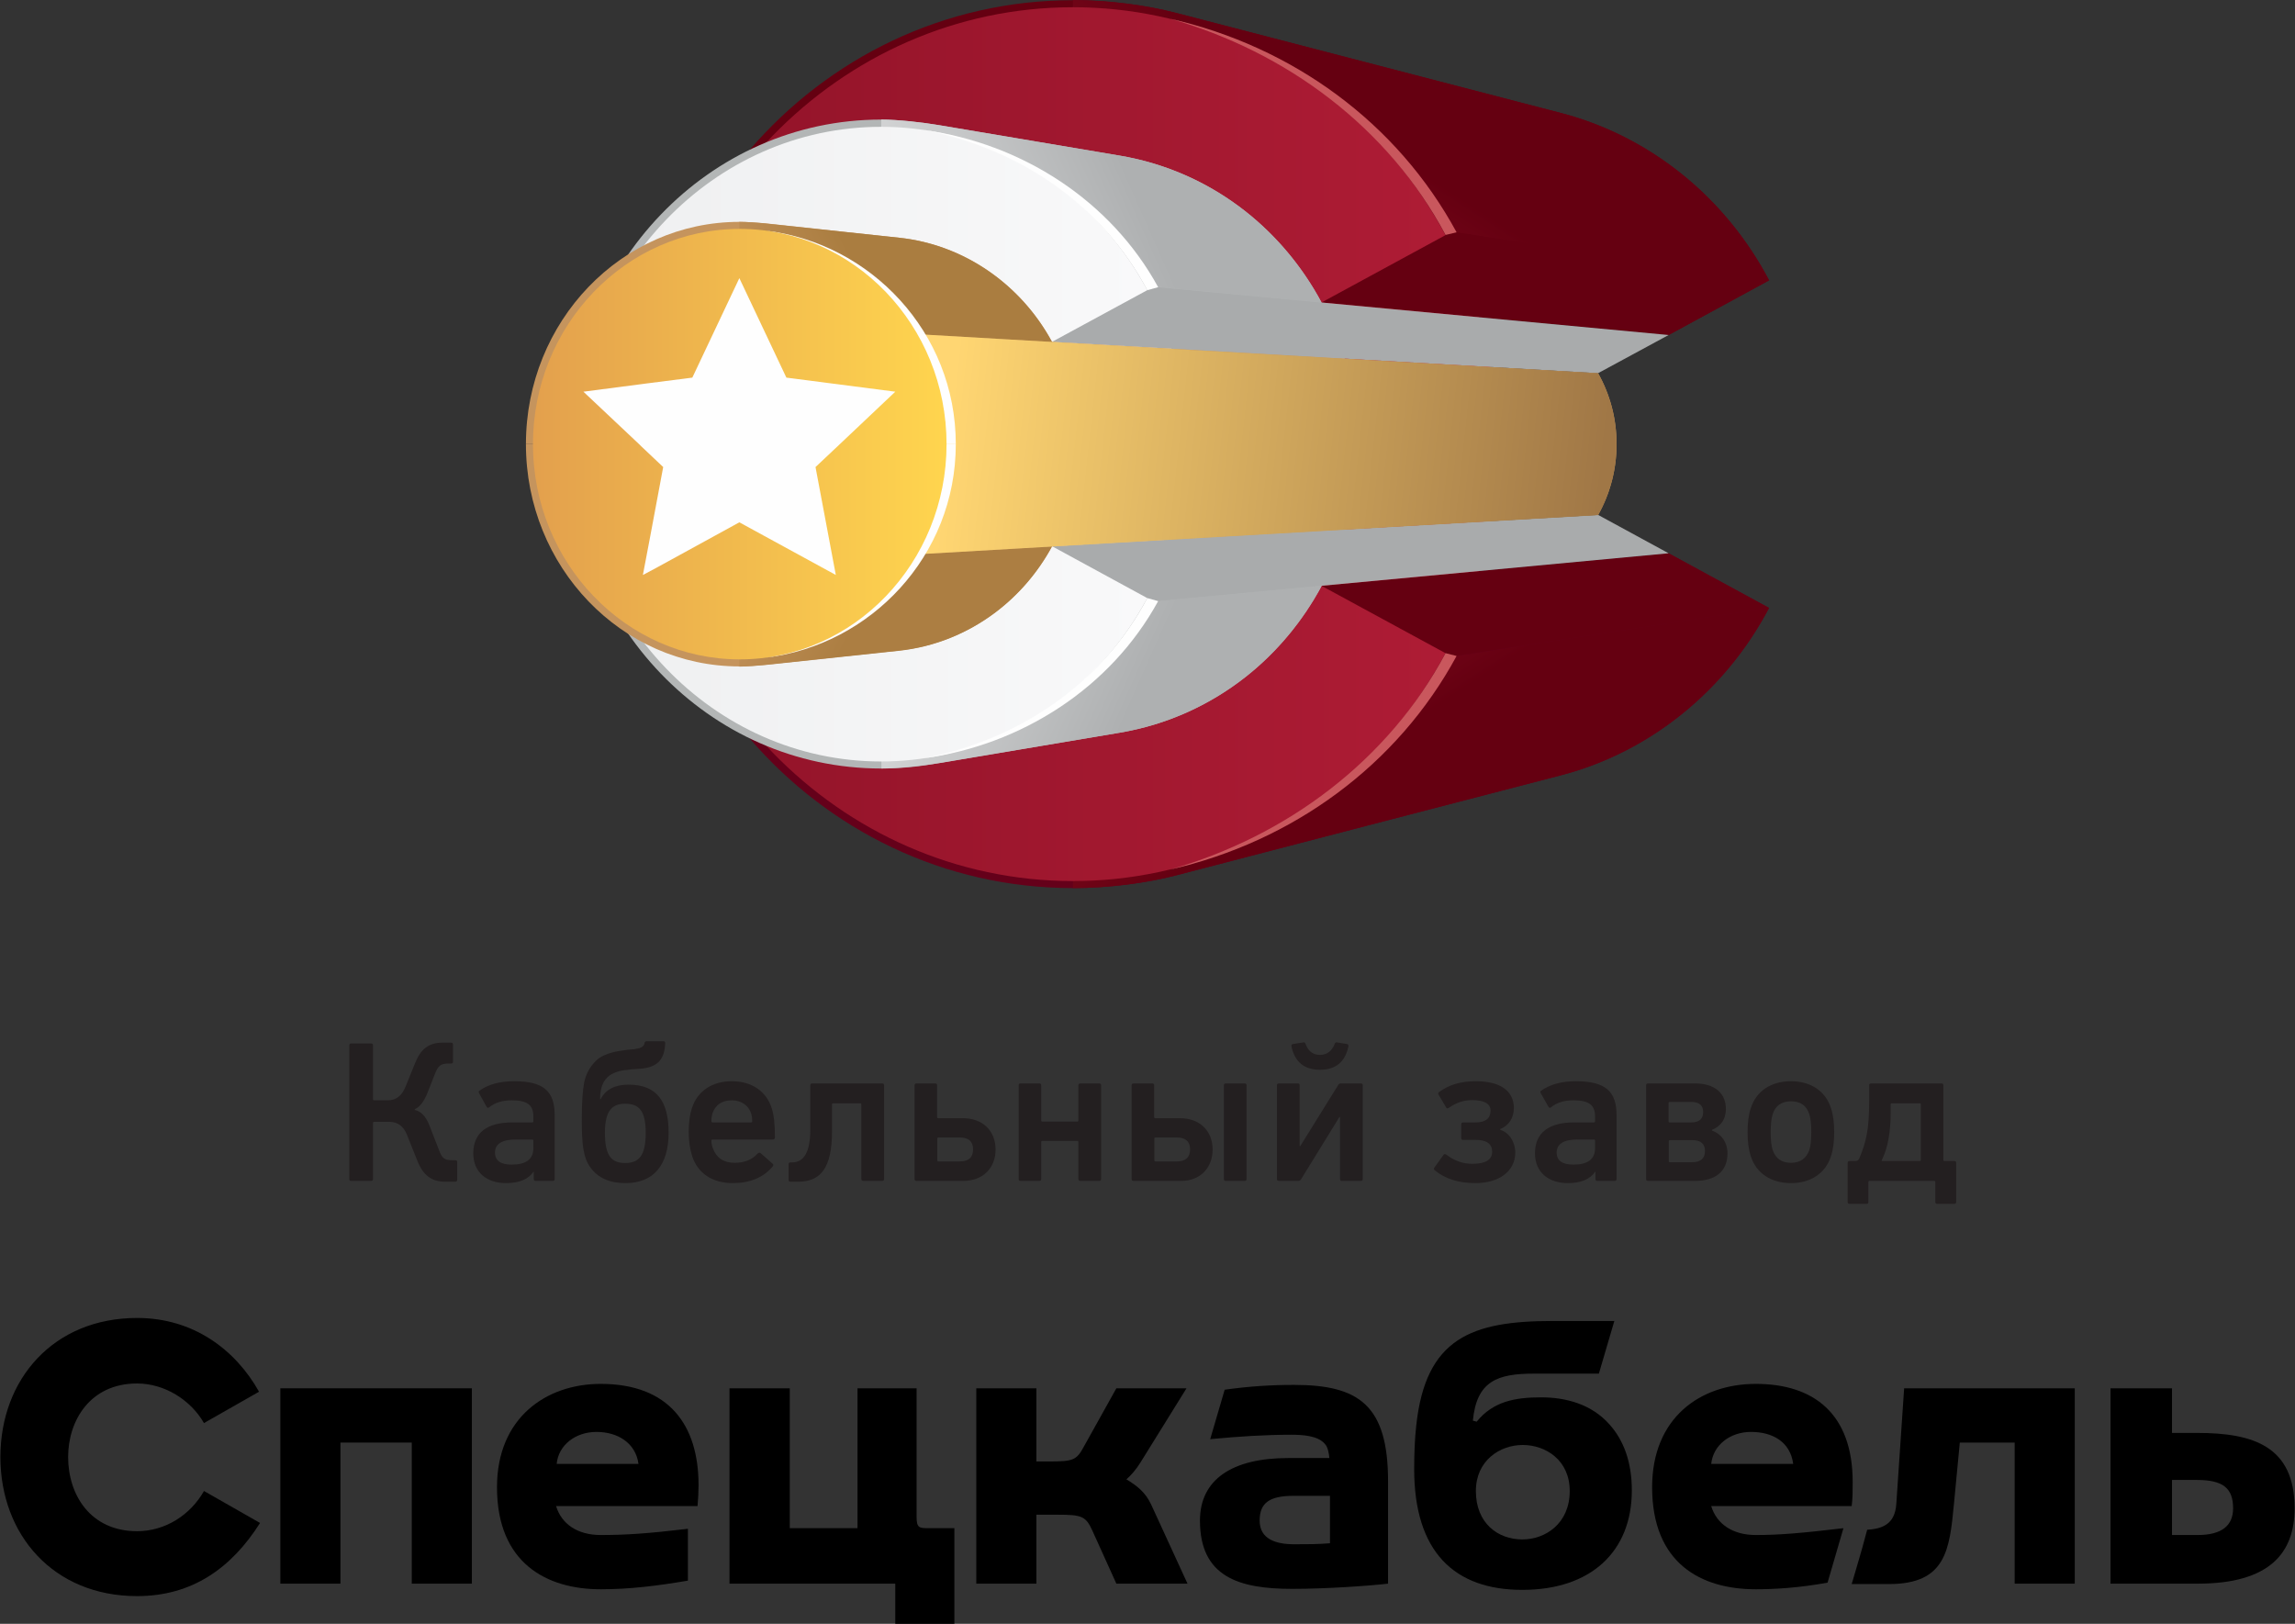 <svg width="1142" height="808" viewBox="0 0 1142 808" fill="none" xmlns="http://www.w3.org/2000/svg">
<rect x="0" y="0" width="1142" height="808" fill="#333333" stroke="none"/>
<g clip-path="url(#clip0_5583_37572)">
<path d="M174.805 587.601C174.105 587.601 173.805 587.301 173.805 586.601V520.201C173.805 519.501 174.105 519.201 174.805 519.201H184.605C185.305 519.201 185.605 519.501 185.605 520.201V546.901C185.605 547.301 185.805 547.501 186.205 547.501H193.005C197.105 547.501 200.005 545.201 201.805 540.701L206.505 529.101C209.405 521.801 213.505 518.801 220.205 518.801H224.405C225.105 518.801 225.405 519.101 225.405 519.801V528.301C225.405 528.901 225.105 529.201 224.405 529.201H223.105C219.305 529.201 218.005 530.301 216.405 534.401L212.905 543.301C211.105 548.001 208.905 550.901 206.405 551.901V552.301C209.471 552.967 211.871 555.467 213.605 559.801L218.305 571.901C219.905 576.301 221.005 577.301 225.005 577.301H226.505C227.205 577.301 227.505 577.601 227.505 578.201V587.001C227.505 587.701 227.205 588.001 226.505 588.001H221.505C214.705 588.001 210.505 584.801 207.605 577.401L202.405 564.401C200.705 560.301 197.805 558.201 193.605 558.201H186.205C185.805 558.201 185.605 558.401 185.605 558.801V586.601C185.605 587.301 185.305 587.601 184.605 587.601H174.805Z" fill="#231F20"/>
<path fill-rule="evenodd" clip-rule="evenodd" d="M235.508 573.9C235.508 563.5 242.508 558.5 254.908 558.5H264.808C265.208 558.5 265.408 558.3 265.408 557.9V555.6C265.408 550 262.608 547.5 254.608 547.5C250.108 547.5 246.408 548.6 243.508 550.9C242.908 551.4 242.408 551.3 242.108 550.7L238.408 544C238.108 543.5 238.108 543 238.608 542.7C242.908 539.6 248.708 538 255.808 538C270.408 538 276.008 542.9 276.008 554.9V586.6C276.008 587.3 275.708 587.6 275.008 587.6H266.608C265.908 587.6 265.608 587.3 265.608 586.6V583H265.508C262.908 586.8 258.308 588.7 251.808 588.7C242.408 588.7 235.508 583.5 235.508 573.9ZM265.408 571.3V567.6C265.408 567.2 265.208 567 264.808 567H256.708C249.808 567 246.308 569.2 246.308 573.5C246.308 577.5 249.108 579.5 254.608 579.5C261.808 579.5 265.408 576.8 265.408 571.3Z" fill="#231F20"/>
<path fill-rule="evenodd" clip-rule="evenodd" d="M293.708 580.802C290.108 575.702 289.508 569.102 289.508 556.902C289.508 548.768 289.908 542.635 290.708 538.502C291.608 534.302 293.608 530.602 296.808 527.602C298.708 525.702 302.008 524.402 304.608 523.702C306.208 523.202 309.508 522.702 310.608 522.602C311.208 522.502 312.208 522.302 313.708 522.202C315.241 522.135 316.141 522.035 316.408 521.902C319.208 521.502 320.608 520.502 320.708 519.002C320.808 518.402 321.208 518.102 321.808 518.102H330.108C330.708 518.102 331.008 518.402 331.008 519.002C330.708 527.002 327.408 530.802 319.508 531.702L315.808 532.002C314.108 532.002 312.808 532.302 311.908 532.402C309.008 532.502 304.408 533.802 302.308 536.002C299.908 538.202 298.608 541.802 298.608 546.902H298.908C301.374 542.102 306.008 539.702 312.808 539.702C326.808 539.702 332.708 548.002 332.708 563.602C332.708 580.002 325.008 588.702 311.208 588.702C303.274 588.702 297.441 586.068 293.708 580.802ZM311.108 549.202C304.608 549.202 301.008 552.602 301.008 563.702C301.008 575.302 304.408 578.702 311.108 578.702C317.908 578.702 321.308 575.102 321.308 563.702C321.308 552.602 317.908 549.202 311.108 549.202Z" fill="#231F20"/>
<path fill-rule="evenodd" clip-rule="evenodd" d="M344.403 575.2C343.303 571.7 342.703 567.7 342.703 563.3C342.703 558.7 343.203 554.7 344.303 551.4C347.003 542.9 354.403 538 364.103 538C374.103 538 381.303 543 384.003 551.4C385.103 554.7 385.603 559.5 385.603 566C385.603 566.7 385.203 567 384.503 567H354.603C354.203 567 354.003 567.2 354.003 567.6C354.003 568.8 354.203 570 354.703 571.3C356.503 576.2 360.103 578.6 365.603 578.6C370.303 578.6 374.203 577.1 377.003 574C377.503 573.5 378.003 573.4 378.503 573.8L384.403 579C384.903 579.4 384.903 579.9 384.503 580.4C379.803 586 373.103 588.7 364.603 588.7C354.403 588.7 347.103 583.7 344.403 575.2ZM373.703 558.5C374.103 558.5 374.303 558.3 374.303 557.9C374.303 556.4 374.103 555 373.703 553.8C372.303 549.9 368.703 547.5 364.203 547.5C359.303 547.5 356.103 549.7 354.603 553.8C354.203 555 354.003 556.4 354.003 557.9C354.003 558.3 354.203 558.5 354.603 558.5H373.703Z" fill="#231F20"/>
<path d="M393.306 588.002C392.706 588.002 392.406 587.702 392.406 587.102V579.302C392.406 578.702 392.706 578.402 393.306 578.402H394.106C400.173 578.402 403.206 572.968 403.206 562.102V540.002C403.206 539.402 403.506 539.102 404.106 539.102H439.006C439.606 539.102 439.906 539.402 439.906 540.002V586.702C439.906 587.302 439.606 587.602 439.006 587.602H429.706C429.006 587.602 428.606 587.302 428.606 586.702V549.502C428.606 549.168 428.406 549.002 428.006 549.002H414.606C414.206 549.002 414.006 549.168 414.006 549.502V563.002C414.006 581.202 408.306 588.002 397.206 588.002H393.306Z" fill="#231F20"/>
<path fill-rule="evenodd" clip-rule="evenodd" d="M456.102 587.602C455.402 587.602 455.102 587.302 455.102 586.702V540.002C455.102 539.402 455.402 539.102 456.102 539.102H465.402C466.002 539.102 466.302 539.402 466.302 540.002V555.802C466.302 556.202 466.502 556.402 466.902 556.402H479.202C489.002 556.402 495.402 562.702 495.402 572.002C495.402 581.202 489.102 587.602 479.302 587.602H456.102ZM477.602 577.902C482.002 577.902 484.202 575.902 484.202 571.902C484.202 568.002 482.002 566.002 477.602 566.002H467.002C466.602 566.002 466.402 566.168 466.402 566.502V577.302C466.402 577.702 466.602 577.902 467.002 577.902H477.602Z" fill="#231F20"/>
<path d="M507.906 587.602C507.106 587.602 506.906 587.302 506.906 586.702V540.002C506.906 539.402 507.106 539.102 507.906 539.102H517.206C517.806 539.102 518.106 539.402 518.106 540.002V557.502C518.106 557.902 518.306 558.102 518.706 558.102H536.006C536.406 558.102 536.606 557.902 536.606 557.502V540.002C536.606 539.402 536.906 539.102 537.606 539.102H546.906C547.606 539.102 547.906 539.402 547.906 540.002V586.702C547.906 587.302 547.606 587.602 546.906 587.602H537.606C536.906 587.602 536.606 587.302 536.606 586.702V568.302C536.606 567.902 536.406 567.702 536.006 567.702H518.706C518.306 567.702 518.106 567.902 518.106 568.302V586.702C518.106 587.302 517.806 587.602 517.206 587.602H507.906Z" fill="#231F20"/>
<path fill-rule="evenodd" clip-rule="evenodd" d="M564.102 587.602C563.402 587.602 563.102 587.302 563.102 586.702V540.002C563.102 539.402 563.402 539.102 564.102 539.102H573.402C574.002 539.102 574.302 539.402 574.302 540.002V555.802C574.302 556.202 574.502 556.402 574.902 556.402H587.202C597.002 556.402 603.402 562.702 603.402 572.002C603.402 581.202 597.102 587.602 587.802 587.602H564.102ZM585.602 577.902C589.902 577.902 592.202 575.902 592.202 571.902C592.202 568.002 589.902 566.002 585.602 566.002H575.002C574.602 566.002 574.402 566.168 574.402 566.502V577.302C574.402 577.702 574.602 577.902 575.002 577.902H585.602ZM610.002 587.602C609.302 587.602 609.002 587.302 609.002 586.602V540.102C609.002 539.402 609.302 539.102 610.002 539.102H619.302C620.002 539.102 620.302 539.402 620.302 540.102V586.602C620.302 587.302 620.002 587.602 619.302 587.602H610.002Z" fill="#231F20"/>
<path d="M636.506 587.6C635.706 587.6 635.406 587.3 635.406 586.7V540C635.406 539.4 635.706 539.1 636.506 539.1H645.806C646.406 539.1 646.706 539.4 646.706 540V570.3H647.006L666.006 539.7C666.34 539.3 666.74 539.1 667.206 539.1H677.106C677.806 539.1 678.106 539.4 678.106 540V586.7C678.106 587.3 677.806 587.6 677.106 587.6H667.706C667.106 587.6 666.806 587.3 666.806 586.7V555.8H666.506L647.406 586.8C647.106 587.3 646.606 587.6 646.106 587.6H636.506ZM642.706 521C642.506 520.067 642.706 519.567 643.306 519.5L648.406 518.7C649.006 518.567 649.406 518.767 649.606 519.3C650.906 523 653.306 524.9 656.806 524.9C660.306 524.9 662.806 523 664.206 519.3C664.406 518.767 664.806 518.567 665.406 518.7L670.306 519.5C670.906 519.567 671.106 520.067 670.906 521C669.206 528.5 664.606 532.3 656.806 532.3C649.106 532.3 644.406 528.5 642.706 521Z" fill="#231F20"/>
<path d="M713.904 582.3C713.404 581.9 713.404 581.4 713.804 580.9L718.404 574.5C718.704 574.2 719.204 574.2 719.804 574.6C723.704 577.6 728.004 579.1 732.604 579.1C739.204 579.1 742.504 577.1 742.504 573.1C742.504 569.2 739.804 567.2 734.404 567.2H728.004C727.404 567.2 727.104 566.9 727.104 566.2V559.5C727.104 558.8 727.404 558.5 728.004 558.5H734.304C739.204 558.5 741.704 556.5 741.704 552.6C741.704 549.2 738.604 547.4 732.504 547.4C728.504 547.4 724.704 548.6 721.004 551.2C720.304 551.6 719.904 551.6 719.704 551.2L715.904 544.8C715.504 544.2 715.604 543.7 716.104 543.4C720.904 539.8 726.904 538 734.304 538C746.304 538 753.304 542.6 753.304 551.4C753.304 556.2 750.804 560.1 746.504 561.8V562.2C751.004 563.5 754.004 568.3 754.004 573.5C754.004 582.8 745.904 588.7 734.204 588.7C725.804 588.7 719.104 586.6 713.904 582.3Z" fill="#231F20"/>
<path fill-rule="evenodd" clip-rule="evenodd" d="M763.805 573.9C763.805 563.5 770.905 558.5 783.205 558.5H793.105C793.505 558.5 793.705 558.3 793.705 557.9V555.6C793.705 550 790.905 547.5 782.905 547.5C778.405 547.5 774.705 548.6 771.905 550.9C771.305 551.4 770.805 551.3 770.505 550.7L766.705 544C766.405 543.5 766.405 543 766.905 542.7C771.305 539.6 777.005 538 784.105 538C798.705 538 804.405 542.9 804.405 554.9V586.6C804.405 587.3 804.105 587.6 803.405 587.6H794.905C794.205 587.6 793.905 587.3 793.905 586.6V583H793.805C791.205 586.8 786.705 588.7 780.105 588.7C770.805 588.7 763.805 583.5 763.805 573.9ZM793.705 571.3V567.6C793.705 567.2 793.505 567 793.105 567H785.005C778.105 567 774.605 569.2 774.605 573.5C774.605 577.5 777.405 579.5 782.905 579.5C790.105 579.5 793.705 576.8 793.705 571.3Z" fill="#231F20"/>
<path fill-rule="evenodd" clip-rule="evenodd" d="M820.102 587.602C819.402 587.602 819.102 587.302 819.102 586.702V540.002C819.102 539.402 819.402 539.102 820.102 539.102H843.402C853.302 539.102 858.802 544.002 858.802 551.802C858.802 556.902 856.402 560.302 851.902 562.202V562.602C856.402 564.102 859.602 568.302 859.602 573.902C859.602 582.802 853.702 587.602 843.402 587.602H820.102ZM841.602 558.502C845.502 558.502 847.502 556.802 847.502 553.302C847.502 550.002 845.502 548.302 841.602 548.302H830.802C830.502 548.302 830.302 548.502 830.302 548.802V558.102C830.302 558.402 830.502 558.502 830.802 558.502H841.602ZM842.002 578.302C846.302 578.302 848.402 576.402 848.402 572.702C848.402 569.102 846.268 567.302 842.002 567.302H830.902C830.602 567.302 830.402 567.502 830.402 567.802V577.802C830.402 578.102 830.602 578.302 830.902 578.302H842.002Z" fill="#231F20"/>
<path fill-rule="evenodd" clip-rule="evenodd" d="M871.202 575.3C870.102 572 869.602 568.1 869.602 563.3C869.602 558.6 870.102 554.7 871.202 551.4C873.902 542.9 881.302 538 891.202 538C901.002 538 908.402 542.9 911.102 551.4C912.202 554.7 912.702 558.6 912.702 563.3C912.702 568.1 912.202 572 911.102 575.3C908.402 583.8 901.002 588.7 891.202 588.7C881.302 588.7 873.902 583.8 871.202 575.3ZM900.302 572.3C901.002 570.2 901.302 567.3 901.302 563.3C901.302 559.5 901.002 556.5 900.302 554.4C898.968 550.133 895.935 548 891.202 548C886.502 548 883.402 550.2 882.102 554.4C881.402 556.5 881.102 559.5 881.102 563.3C881.102 567.3 881.402 570.2 882.102 572.3C883.602 576.5 886.602 578.6 891.202 578.6C895.735 578.6 898.768 576.5 900.302 572.3Z" fill="#231F20"/>
<path fill-rule="evenodd" clip-rule="evenodd" d="M920.206 599.002C919.706 599.002 919.406 598.702 919.406 598.102V578.602C919.406 578.002 919.706 577.702 920.306 577.702H923.306C924.206 577.702 924.806 577.302 925.206 576.402C926.906 572.302 928.206 568.402 928.906 564.502C929.706 560.602 930.106 555.002 930.106 547.502V540.002C930.106 539.402 930.406 539.102 931.106 539.102H966.106C966.706 539.102 967.006 539.402 967.006 540.002V577.102C967.006 577.502 967.206 577.702 967.606 577.702H972.506C973.106 577.702 973.406 578.002 973.406 578.602V598.102C973.406 598.702 973.106 599.002 972.606 599.002H963.906C963.306 599.002 963.006 598.702 963.006 598.102V588.202C963.006 587.802 962.806 587.602 962.406 587.602H930.306C929.906 587.602 929.706 587.802 929.706 588.202V598.102C929.706 598.702 929.406 599.002 928.906 599.002H920.206ZM955.206 577.702C955.606 577.702 955.806 577.502 955.806 577.102V549.502C955.806 549.168 955.606 549.002 955.206 549.002H941.406C941.006 549.002 940.806 549.168 940.806 549.502V553.502C940.806 563.202 939.406 571.102 936.506 577.002C936.206 577.502 936.306 577.702 936.806 577.702H955.206Z" fill="#231F20"/>
<path d="M129.403 757.801L101.503 741.901C94.703 753.901 82.203 761.901 68.203 761.901C45.003 761.901 33.903 743.801 33.903 725.001C33.903 706.901 44.803 688.401 68.203 688.401C81.903 688.401 94.903 696.601 101.503 708.101L128.903 692.501C117.103 671.501 96.203 655.801 68.203 655.801C26.703 655.801 0.203 686.201 0.203 725.001C0.203 763.601 26.503 794.201 68.203 794.201C95.703 794.201 115.203 780.201 129.403 757.801Z" fill="black"/>
<path d="M445.5 808.001H474.9V760.401H462.1C457.3 760.401 456.1 760.201 456.1 754.701V690.801H426.7V760.401H393V690.801H363V788.001H445.5V808.001Z" fill="black"/>
<path fill-rule="evenodd" clip-rule="evenodd" d="M247.305 740.002C247.305 705.502 271.705 688.602 298.905 688.602C332.905 688.602 347.605 709.102 347.605 739.002C347.605 741.902 347.405 746.202 347.105 749.402H276.705C279.405 758.302 287.305 763.802 298.905 763.802C311.205 763.802 322.105 763.102 342.305 760.702V786.502C326.905 789.102 313.405 790.802 298.905 790.802C272.205 790.802 247.305 778.002 247.305 740.002ZM277.005 728.402H317.705C316.305 718.002 307.405 712.502 296.805 712.502C286.405 712.502 277.905 719.002 277.005 728.402Z" fill="black"/>
<path fill-rule="evenodd" clip-rule="evenodd" d="M641.002 725.502H661.502C661.302 723.302 660.802 719.902 659.102 718.302C655.702 714.402 648.302 713.902 642.502 713.902C630.002 713.902 616.902 714.702 602.202 716.102L609.402 691.502C621.502 689.802 632.602 689.102 643.902 689.102C676.202 689.102 690.702 699.202 690.702 737.102V788.002C681.102 789.102 660.102 790.602 643.002 790.602C616.402 790.602 597.102 784.602 597.102 756.602C597.102 736.402 612.802 725.502 641.002 725.502ZM643.702 744.302C631.602 744.302 626.802 747.902 626.802 756.602C626.802 765.802 634.802 768.402 643.902 768.402C650.902 768.402 655.702 768.402 661.802 767.902V744.302H643.702Z" fill="black"/>
<path d="M169.4 717.801H204.9V788.001H234.8V690.801H139.5V788.001H169.4V717.801Z" fill="black"/>
<path d="M515.705 753.701H526.305C538.305 753.701 540.305 754.401 543.605 761.701L555.505 788.001H590.905L572.805 748.601C569.905 742.401 565.605 739.201 560.505 736.101C562.505 734.401 565.305 731.301 567.505 727.701L590.405 690.801H555.505L539.505 719.501C535.705 726.701 534.005 727.201 521.905 727.201H515.705V690.801H485.805V788.001H515.705V753.701Z" fill="black"/>
<path fill-rule="evenodd" clip-rule="evenodd" d="M800.903 708.801C807.903 716.601 812.003 727.401 812.003 741.601C812.003 772.001 791.703 791.101 757.503 791.101C723.803 791.101 703.703 772.301 703.703 731.001C703.703 723.301 704.003 715.801 704.703 709.601C709.303 665.701 732.403 657.301 772.703 657.301H803.303L795.603 683.501H763.303C745.203 683.501 734.803 687.101 732.903 706.901L734.803 707.401C743.003 697.301 753.903 695.301 766.903 695.301C779.203 695.301 792.003 698.701 800.903 708.801ZM781.103 741.901C781.103 726.501 769.103 719.001 757.703 719.001C746.403 719.001 734.403 726.701 734.403 741.901C734.403 758.001 745.403 766.001 757.503 766.001C769.103 766.001 781.103 758.001 781.103 741.901Z" fill="black"/>
<path fill-rule="evenodd" clip-rule="evenodd" d="M873.702 763.802C885.302 763.802 896.102 762.902 917.302 760.402L909.402 787.502C895.202 790.102 882.902 790.802 873.702 790.802C846.502 790.802 822.102 778.002 822.102 740.002C822.102 705.502 846.002 688.602 873.702 688.602C902.402 688.602 921.902 703.302 921.902 737.502C921.902 741.402 921.902 745.802 921.402 749.402H851.502C854.202 758.302 862.102 763.802 873.702 763.802ZM851.502 728.402H892.302C890.802 717.302 881.902 712.502 871.302 712.502C860.902 712.502 852.502 719.002 851.502 728.402Z" fill="black"/>
<path fill-rule="evenodd" clip-rule="evenodd" d="M1141.8 750.501C1141.8 772.801 1129.3 788.001 1093.6 788.001H1050.2V690.801H1080.8V713.001H1093.4C1121.3 713.001 1141.8 719.701 1141.8 750.501ZM1111.2 750.501C1111.2 740.401 1106.1 736.401 1093.1 736.401H1080.8V763.801H1093.6C1105.7 763.801 1111.2 759.001 1111.2 750.501Z" fill="black"/>
<path d="M943.606 748.401C942.906 758.501 936.606 760.701 929.106 761.201C927.906 765.801 926.506 771.101 921.406 788.201H940.006C968.406 788.201 970.106 771.101 972.306 748.201L975.206 717.801H1002.51V788.001H1032.41V690.801H947.506L943.606 748.401Z" fill="black"/>
<path d="M657.7 150.502L574 142.702L373 74.602C412.3 28.902 469.8 0.102 533.9 0.102C551.7 0.102 570.6 2.602 585.5 6.502L776.6 56.202C821.3 67.802 858.7 98.502 880.3 139.502L830.3 166.702L657.7 150.502Z" fill="#650011"/>
<path d="M533.906 86.3C597.506 96 661.106 105.8 724.806 115.6C713.006 95.1 699.406 77.7 682.406 62.4C636.906 54.8 581.206 49 533.906 50.5C533.906 62.433 533.906 74.367 533.906 86.3ZM533.906 50.5C581.206 49 636.906 54.8 682.406 62.4C658.306 40.6 627.606 23 585.506 6.5C570.606 2.6 551.706 0 533.906 0C533.906 16.867 533.906 33.7 533.906 50.5ZM724.806 115.6C776.673 123.6 828.506 131.567 880.306 139.5C871.406 122.5 859.706 107.3 845.906 94.4C789.706 83.3 738.606 73.5 682.406 62.4C699.406 77.7 713.006 95.1 724.806 115.6ZM682.406 62.4C738.606 73.5 789.706 83.3 845.906 94.4C826.406 76.3 802.806 63 776.706 56.2C712.973 39.6 649.24 23.033 585.506 6.5C627.606 23 658.306 40.6 682.406 62.4Z" fill="url(#paint0_linear_5583_37572)"/>
<path d="M657.7 291.501L574 299.301L373 367.401C412.3 413.101 469.8 441.901 533.9 441.901C551.7 441.901 570.6 439.401 585.5 435.501L776.6 385.801C821.3 374.201 858.7 343.501 880.3 302.501L830.3 275.301L657.7 291.501Z" fill="#65001A"/>
<path d="M533.906 355.698C597.506 345.898 661.14 336.132 724.806 326.398C713.006 346.798 699.406 364.198 682.406 379.598C636.906 387.198 581.206 392.998 533.906 391.398C533.906 379.532 533.906 367.632 533.906 355.698ZM533.906 391.398C581.206 392.998 636.906 387.198 682.406 379.598C658.306 401.298 627.606 418.998 585.506 435.498C570.606 439.398 551.706 441.898 533.906 441.898C533.906 425.098 533.906 408.265 533.906 391.398ZM724.806 326.398C776.673 318.398 828.506 310.398 880.306 302.398C871.406 319.398 859.706 334.698 845.906 347.498C789.706 358.698 738.606 368.398 682.406 379.598C699.406 364.198 713.006 346.798 724.806 326.398ZM682.406 379.598C738.606 368.398 789.706 358.698 845.906 347.498C826.506 365.598 802.806 378.998 776.706 385.798C712.906 402.298 649.206 418.898 585.506 435.498C627.606 418.998 658.306 401.298 682.406 379.598Z" fill="url(#paint1_linear_5583_37572)"/>
<path d="M533.902 438.402C650.202 438.402 745.102 340.702 745.102 221.002C745.102 101.302 650.202 3.602 533.902 3.602C417.502 3.602 322.602 101.302 322.602 221.002C322.602 340.702 417.502 438.402 533.902 438.402Z" fill="url(#paint2_linear_5583_37572)"/>
<path d="M675.406 221C675.406 290.2 627.106 352.8 557.006 364.6L465.306 380C456.506 381.6 447.606 382.4 438.406 382.4C352.806 382.4 283.406 310.2 283.406 221C283.406 131.8 352.806 59.5 438.406 59.5C446.906 59.5 459.206 60.9 467.406 62.3L557.006 77.4C601.706 84.9 637.506 113.1 657.606 150.5C669.006 171.7 675.406 195.9 675.406 221Z" fill="#B3B6B6"/>
<path d="M722.402 326.701L657.602 291.501L830.302 275.301L880.302 302.501L722.402 326.701Z" fill="#650011"/>
<path d="M582.203 432.7C643.103 418.8 695.303 380.9 724.803 326.4L719.303 325C690.903 378.4 640.203 416.2 582.203 432.7Z" fill="#C9575D"/>
<path d="M438.5 129.9C483.7 134.2 528.9 138.4 574.1 142.6C564.8 126.6 546.5 105.7 530 92.9C502.3 89.3 459.7 91.4 438.5 96.9C438.5 107.9 438.5 118.9 438.5 129.9ZM438.5 96.9C459.7 91.4 502.3 89.3 530 92.9C515.8 81.8 492.3 70.3 467.4 62.3C459.3 60.9 447 59.5 438.5 59.5C438.5 71.967 438.5 84.433 438.5 96.9ZM574.1 142.6C601.9 145.267 629.733 147.9 657.6 150.5C648.2 132.9 635.3 117.4 619.7 105.1C583 99.9 565.9 97.6 530 92.9C546.5 105.7 564.8 126.6 574.1 142.6ZM530 92.9C565.9 97.6 583 99.9 619.7 105.1C602 91.2 580.8 81.4 557 77.4C527.133 72.333 497.267 67.3 467.4 62.3C492.3 70.3 515.8 81.8 530 92.9Z" fill="url(#paint3_linear_5583_37572)"/>
<path d="M438.602 312C483.802 307.8 529.002 303.5 574.202 299.3C565.002 315.3 546.602 336.3 530.202 349.1C502.402 352.7 459.802 350.5 438.602 345C438.602 334 438.602 323 438.602 312ZM438.602 345C459.802 350.5 502.402 352.7 530.202 349.1C515.902 360.1 492.502 371.7 467.502 379.7C459.402 381 447.102 382.4 438.602 382.4C438.602 369.933 438.602 357.467 438.602 345ZM574.202 299.3C602.002 296.7 629.835 294.1 657.702 291.5C648.302 309 635.502 324.5 619.902 336.8C583.202 342.1 566.002 344.4 530.202 349.1C546.602 336.3 565.002 315.3 574.202 299.3ZM530.202 349.1C566.002 344.4 583.202 342.1 619.902 336.8C602.102 350.8 580.902 360.6 557.102 364.6C527.235 369.6 497.368 374.633 467.502 379.7C492.502 371.7 515.902 360.1 530.202 349.1Z" fill="url(#paint4_linear_5583_37572)"/>
<path d="M722.402 115.301L657.602 150.501L830.302 166.701L880.302 139.501L722.402 115.301Z" fill="#650011"/>
<path d="M438.406 378.902C521.906 378.902 590.006 307.902 590.006 221.002C590.006 134.002 521.906 63.102 438.406 63.102C355.006 63.102 286.906 134.002 286.906 221.002C286.906 307.902 355.006 378.902 438.406 378.902Z" fill="url(#paint5_linear_5583_37572)"/>
<path d="M574 142.699L523.5 170.099L795.2 185.699L830.3 166.699L574 142.699Z" fill="#A9ABAC"/>
<path d="M459.906 64.699C508.306 71.399 552.606 99.599 576.306 142.899L570.906 144.399C548.406 102.099 507.906 74.099 459.906 64.699Z" fill="#FEFEFE"/>
<path d="M574 299.299L523.5 271.799L795.2 256.199L830.3 275.299L574 299.299Z" fill="#A9ABAC"/>
<path d="M582.203 9.301C643.103 23.101 695.303 61.101 724.803 115.601L719.303 116.901C690.903 63.501 640.203 25.701 582.203 9.301Z" fill="#C9575D"/>
<path d="M261.703 220.998C261.703 159.898 309.303 110.398 367.903 110.398C371.403 110.398 377.303 110.798 380.703 111.098L447.403 118.298C480.003 121.698 508.103 141.698 523.503 170.098L795.203 185.698C801.103 196.098 804.403 208.098 804.403 220.998H261.703Z" fill="#C5945D"/>
<path d="M261.703 221C261.703 282.1 309.303 331.6 367.903 331.6C371.403 331.6 377.303 331.2 380.703 330.8L447.403 323.7C480.003 320.2 508.103 300.3 523.503 271.8L795.203 256.2C801.103 245.9 804.403 233.8 804.403 221H261.703Z" fill="#C5945D"/>
<path d="M367.906 161.198C397.506 162.898 427.006 164.598 456.606 166.298C449.206 154.198 437.106 140.898 426.006 132.198C400.906 130.598 382.506 134.098 367.906 138.198C367.906 145.865 367.906 153.532 367.906 161.198ZM367.906 138.198C382.506 134.098 400.906 130.598 426.006 132.198C411.806 121.098 397.106 116.898 380.706 111.198C377.306 110.798 371.406 110.398 367.906 110.398C367.906 119.665 367.906 128.932 367.906 138.198ZM456.606 166.298C478.906 167.598 501.206 168.898 523.506 170.198C516.606 157.398 507.106 146.298 495.506 137.498C471.706 135.598 449.006 133.598 426.006 132.198C437.106 140.898 449.206 154.198 456.606 166.298ZM426.006 132.198C449.006 133.598 471.706 135.598 495.506 137.498C481.506 126.898 465.006 120.198 447.506 118.298C425.206 115.898 402.906 113.598 380.706 111.198C397.106 116.898 411.806 121.098 426.006 132.198Z" fill="url(#paint6_linear_5583_37572)"/>
<path d="M367.906 280.898C397.506 279.198 427.006 277.498 456.606 275.798C449.206 287.898 437.106 301.198 426.006 309.898C400.906 311.498 382.506 307.998 367.906 303.898C367.906 296.232 367.906 288.565 367.906 280.898ZM367.906 303.898C382.506 307.998 400.906 311.498 426.006 309.898C411.806 320.998 397.106 325.198 380.706 330.898C377.306 331.198 371.406 331.698 367.906 331.698C367.906 322.432 367.906 313.165 367.906 303.898ZM456.606 275.798C478.94 274.465 501.24 273.165 523.506 271.898C516.606 284.598 507.106 295.798 495.506 304.598C471.706 306.598 449.006 308.498 426.006 309.898C437.106 301.198 449.206 287.898 456.606 275.798ZM426.006 309.898C449.006 308.498 471.706 306.598 495.506 304.598C481.506 315.198 465.006 321.898 447.506 323.798C425.206 326.198 402.906 328.498 380.706 330.898C397.106 325.198 411.806 320.998 426.006 309.898Z" fill="url(#paint7_linear_5583_37572)"/>
<path d="M456.602 275.801C569.502 269.301 682.402 262.801 795.302 256.301C798.002 251.401 800.102 246.301 801.602 241.001C689.502 244.801 578.802 248.501 466.602 252.201C464.202 260.401 460.902 268.301 456.602 275.801ZM466.602 252.201C578.802 248.501 689.502 244.801 801.602 241.001C803.502 234.501 804.402 227.801 804.402 221.001C693.268 221.001 582.135 221.001 471.002 221.001C471.002 231.601 469.502 242.101 466.602 252.201ZM471.002 221.001C582.135 221.001 693.268 221.001 804.402 221.001C804.402 213.901 803.402 206.801 801.302 200.001C689.102 196.001 578.302 192.301 466.102 188.201C469.402 198.801 471.002 209.901 471.002 221.001ZM466.102 188.201C578.302 192.301 689.102 196.001 801.302 200.001C799.802 195.101 797.802 190.301 795.302 185.801C682.402 179.301 569.502 172.801 456.602 166.301C460.602 173.201 463.802 180.601 466.102 188.201Z" fill="url(#paint8_linear_5583_37572)"/>
<path d="M381.305 114.801C432.905 121.001 475.605 165.101 475.605 221.001H470.605C471.005 168.901 432.205 124.001 381.305 114.801Z" fill="#FEFEFE"/>
<path d="M381.305 327.2C432.905 321 475.605 276.9 475.605 221H470.605C471.005 273.1 432.205 318 381.305 327.2Z" fill="#FEFEFE"/>
<path d="M368.103 328.098C424.803 328.098 471.003 279.998 471.003 220.998C471.003 161.998 424.803 113.898 368.103 113.898C311.403 113.898 265.203 161.998 265.203 220.998C265.203 279.998 311.403 328.098 368.103 328.098Z" fill="url(#paint9_linear_5583_37572)"/>
<path d="M391.305 187.898L367.905 138.398L344.505 187.898L321.005 190.898L290.305 194.898L318.005 220.998L319.005 221.998L330.005 232.398L323.605 266.598L319.905 286.098L327.405 282.098L367.905 259.898L415.905 286.098L405.805 232.398L417.905 220.998L445.505 194.898L391.305 187.898Z" fill="#FEFEFE"/>
<path d="M459.906 377.302C508.306 370.602 552.606 342.402 576.306 299.102L570.906 297.602C548.406 339.902 507.906 367.802 459.906 377.302Z" fill="#FEFEFE"/>
</g>
<defs>
<linearGradient id="paint0_linear_5583_37572" x1="533.906" y1="86.3" x2="585.506" y2="6.5" gradientUnits="userSpaceOnUse">
<stop stop-color="#8D1027"/>
<stop offset="1" stop-color="#650011"/>
</linearGradient>
<linearGradient id="paint1_linear_5583_37572" x1="533.906" y1="355.698" x2="585.506" y2="435.498" gradientUnits="userSpaceOnUse">
<stop stop-color="#8D1027"/>
<stop offset="1" stop-color="#650011"/>
</linearGradient>
<linearGradient id="paint2_linear_5583_37572" x1="382.302" y1="3.602" x2="722.502" y2="3.602" gradientUnits="userSpaceOnUse">
<stop stop-color="#95142A"/>
<stop offset="1" stop-color="#AE1C35"/>
</linearGradient>
<linearGradient id="paint3_linear_5583_37572" x1="438.5" y1="129.9" x2="557" y2="77.4" gradientUnits="userSpaceOnUse">
<stop stop-color="#DBDCDD"/>
<stop offset="1" stop-color="#AEB0B1"/>
</linearGradient>
<linearGradient id="paint4_linear_5583_37572" x1="438.602" y1="312" x2="557.102" y2="364.6" gradientUnits="userSpaceOnUse">
<stop stop-color="#DBDCDD"/>
<stop offset="1" stop-color="#AEB0B1"/>
</linearGradient>
<linearGradient id="paint5_linear_5583_37572" x1="316.006" y1="63.102" x2="570.806" y2="63.102" gradientUnits="userSpaceOnUse">
<stop stop-color="#EFF0F1"/>
<stop offset="1" stop-color="#F9F9FA"/>
</linearGradient>
<linearGradient id="paint6_linear_5583_37572" x1="367.906" y1="161.198" x2="426.006" y2="132.198" gradientUnits="userSpaceOnUse">
<stop stop-color="#C5945D"/>
<stop offset="1" stop-color="#AA7D40"/>
</linearGradient>
<linearGradient id="paint7_linear_5583_37572" x1="367.906" y1="280.898" x2="426.006" y2="309.898" gradientUnits="userSpaceOnUse">
<stop stop-color="#C5945D"/>
<stop offset="1" stop-color="#AC7E42"/>
</linearGradient>
<linearGradient id="paint8_linear_5583_37572" x1="795.302" y1="256.301" x2="471.002" y2="221.001" gradientUnits="userSpaceOnUse">
<stop stop-color="#A07746"/>
<stop offset="1" stop-color="#FFD672"/>
</linearGradient>
<linearGradient id="paint9_linear_5583_37572" x1="265.203" y1="113.898" x2="471.003" y2="113.898" gradientUnits="userSpaceOnUse">
<stop stop-color="#E3A04D"/>
<stop offset="1" stop-color="#FFD54E"/>
</linearGradient>
<clipPath id="clip0_5583_37572">
<rect width="1142" height="808" fill="white"/>
</clipPath>
</defs>
</svg>
